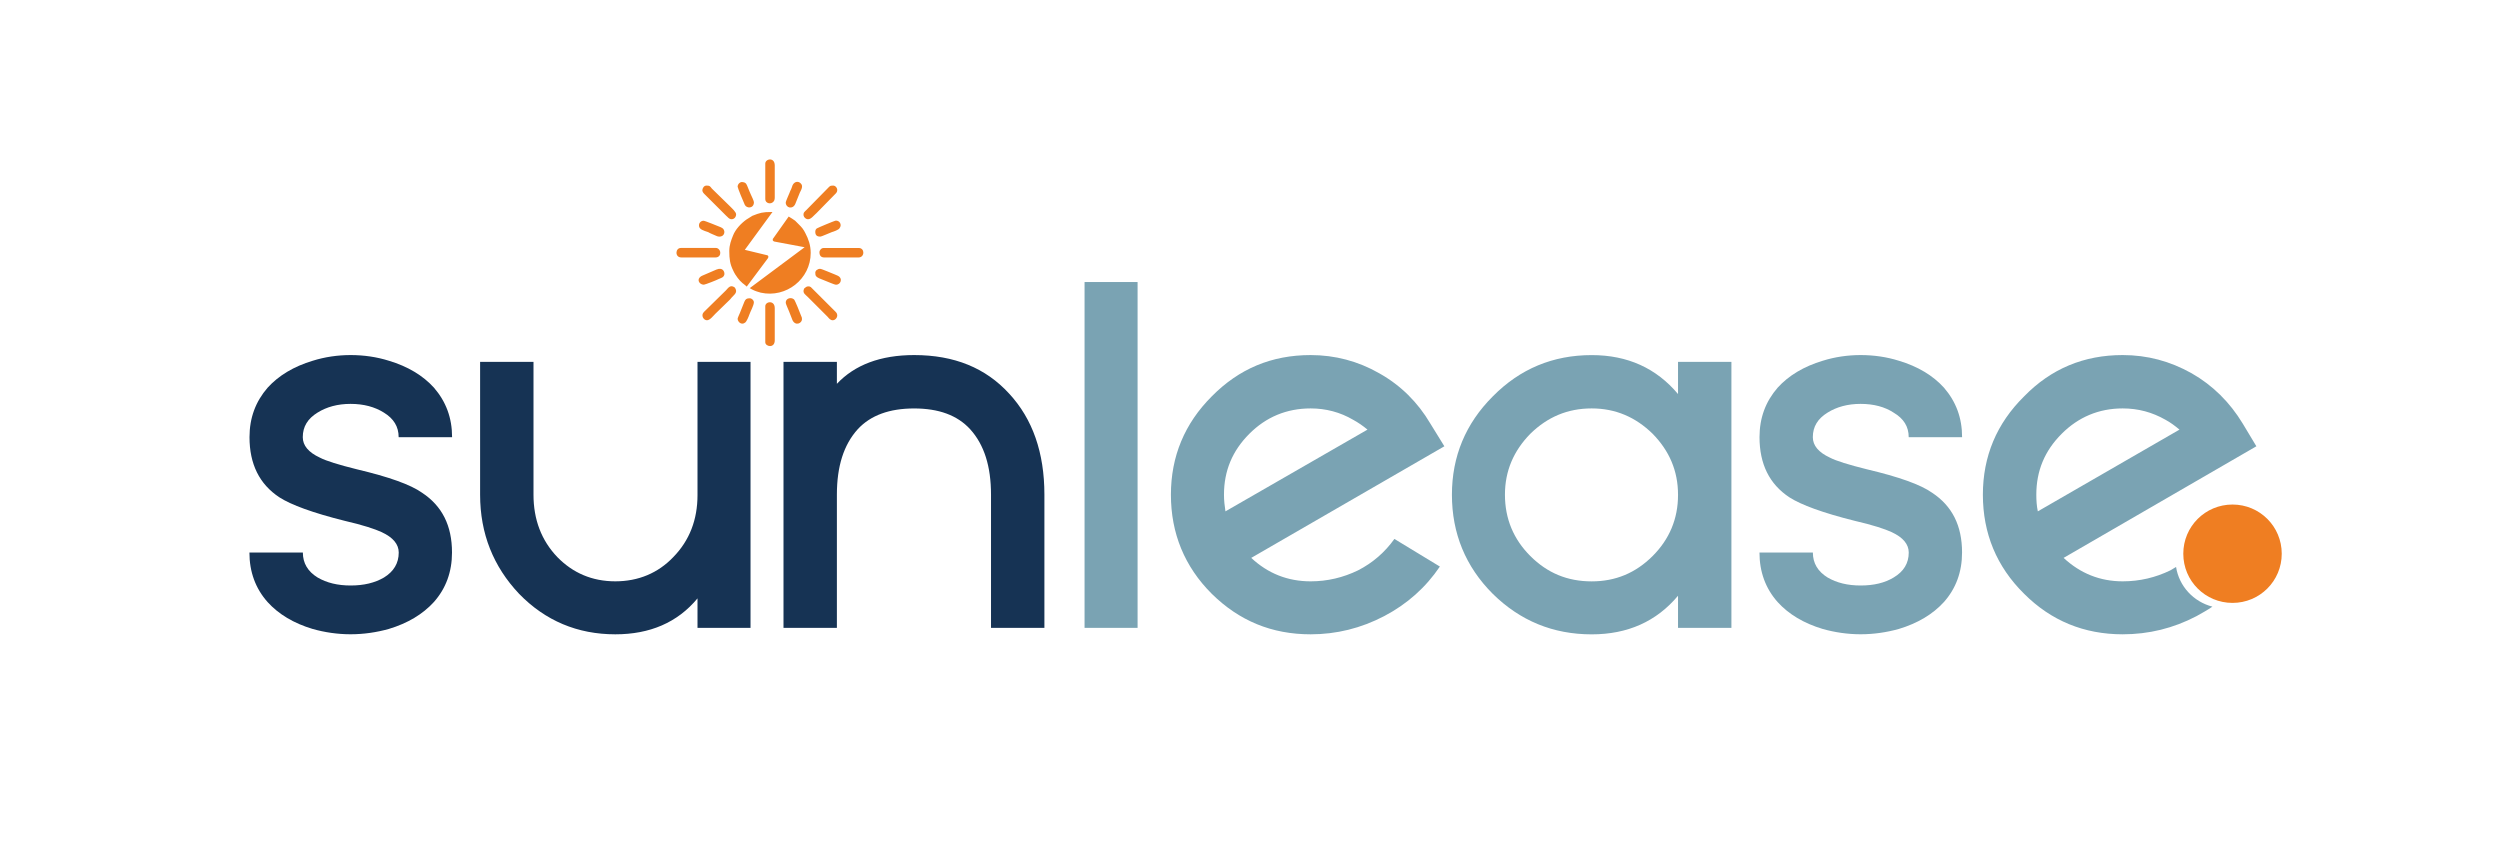 <?xml version="1.0" encoding="utf-8"?>
<!-- Generator: Adobe Illustrator 26.0.2, SVG Export Plug-In . SVG Version: 6.00 Build 0)  -->
<svg version="1.1" id="Layer_1" xmlns="http://www.w3.org/2000/svg" xmlns:xlink="http://www.w3.org/1999/xlink" x="0px" y="0px"
	 viewBox="0 0 612 210.48" style="enable-background:new 0 0 612 210.48;" xml:space="preserve">
<style type="text/css">
	.st0{fill:#163354;}
	.st1{fill:#7AA3B3;}
	.st2{fill:#EF7E22;}
	.st3{fill-rule:evenodd;clip-rule:evenodd;fill:#EF7E22;}
</style>
<g>
	<path class="st0" d="M74.14,135.27c0,2.59,1.21,4.63,3.62,6.11c2.23,1.3,4.91,1.95,8.07,1.95c3.25,0,5.93-0.65,8.16-1.95
		c2.41-1.48,3.62-3.52,3.62-6.11c0-2.04-1.39-3.71-4.17-5c-1.58-0.74-4.64-1.76-9.09-2.78c-7.79-1.95-13.07-3.89-15.95-5.74
		c-4.91-3.24-7.32-8.15-7.32-14.73c0-4.72,1.48-8.71,4.45-12.13c2.69-2.96,6.4-5.19,11.03-6.58c2.97-0.93,6.12-1.39,9.27-1.39
		c3.25,0,6.4,0.46,9.36,1.39c4.64,1.39,8.34,3.61,11.03,6.58c2.97,3.43,4.45,7.41,4.45,12.13H97.59c0-2.59-1.21-4.54-3.62-6.02
		c-2.23-1.39-4.91-2.13-8.16-2.13c-3.15,0-5.84,0.74-8.07,2.13c-2.41,1.48-3.62,3.43-3.62,6.02c0,2.04,1.39,3.71,4.17,5
		c1.58,0.83,4.64,1.76,9.09,2.87c7.79,1.85,13.07,3.71,15.95,5.74c4.91,3.24,7.32,8.06,7.32,14.63c0,4.72-1.48,8.8-4.45,12.13
		c-2.69,2.96-6.4,5.19-11.03,6.58c-2.97,0.83-6.12,1.3-9.36,1.3c-3.15,0-6.3-0.46-9.27-1.3c-4.64-1.39-8.34-3.61-11.03-6.58
		c-2.97-3.33-4.45-7.41-4.45-12.13H74.14z"/>
	<path class="st0" d="M170.75,146.48c-4.91,5.93-11.68,8.8-20.12,8.8c-9.27,0-17.15-3.33-23.55-9.91
		c-6.3-6.67-9.55-14.73-9.55-24.27V88.59h13.07v32.51c0,6.11,1.95,11.21,5.84,15.28c3.8,3.89,8.53,5.93,14.19,5.93
		c5.66,0,10.48-2.04,14.19-5.93c3.99-4.08,5.93-9.17,5.93-15.19v-32.6h12.98v65.12h-12.98V146.48z"/>
	<path class="st0" d="M204.87,88.59v5.37c4.36-4.63,10.66-7.04,18.91-7.04c9.83,0,17.52,3.15,23.27,9.45
		c5.75,6.21,8.62,14.45,8.62,24.73v32.6H242.6v-32.6c0-6.95-1.67-12.23-5.1-16.02c-3.15-3.43-7.7-5.09-13.72-5.09
		s-10.66,1.67-13.81,5.09c-3.43,3.8-5.1,9.08-5.1,16.02v32.6h-13.07V88.59H204.87z"/>
	<rect x="265.5" y="69.04" class="st1" width="12.98" height="84.66"/>
	<path class="st1" d="M299.99,125.18l34.77-20.01c-1.11-0.93-2.32-1.76-3.52-2.41c-3.15-1.85-6.68-2.78-10.38-2.78
		c-5.93,0-10.94,2.13-15.02,6.21c-4.17,4.17-6.21,9.08-6.21,14.91C299.62,122.49,299.8,123.88,299.99,125.18L299.99,125.18z
		 M338.84,150.83c-5.66,2.96-11.68,4.45-17.99,4.45c-9.55,0-17.52-3.33-24.2-9.91c-6.68-6.67-10.01-14.82-10.01-24.27
		c0-9.36,3.34-17.41,10.01-24.08c6.68-6.76,14.65-10.1,24.2-10.1c5.93,0,11.59,1.48,16.78,4.45c5.28,2.96,9.46,7.13,12.52,12.32
		l3.43,5.56l-47.28,27.32c4.08,3.8,8.9,5.74,14.56,5.74c4.08,0,7.97-0.93,11.59-2.69c3.62-1.85,6.58-4.45,8.9-7.69l11.13,6.76
		C349.04,143.79,344.49,147.87,338.84,150.83L338.84,150.83z"/>
	<path class="st1" d="M410.78,121.1c0-5.84-2.13-10.74-6.21-14.91c-4.17-4.08-9.09-6.21-14.93-6.21c-5.93,0-10.85,2.13-15.02,6.21
		c-4.08,4.17-6.21,9.08-6.21,14.91c0,5.93,2.13,10.93,6.21,15.01c4.17,4.17,9.09,6.21,15.02,6.21c5.84,0,10.75-2.04,14.93-6.21
		c4.08-4.08,6.21-9.08,6.21-14.91V121.1z M410.78,96.46v-7.87h13.07v65.12h-13.07v-7.87c-5.28,6.3-12.33,9.45-21.14,9.45
		c-9.46,0-17.52-3.33-24.2-9.91c-6.68-6.67-10.01-14.82-10.01-24.27c0-9.36,3.34-17.41,10.01-24.08c6.68-6.76,14.74-10.1,24.2-10.1
		C398.45,86.92,405.5,90.16,410.78,96.46L410.78,96.46z"/>
	<path class="st1" d="M443.79,135.27c0,2.59,1.21,4.63,3.62,6.11c2.23,1.3,4.91,1.95,8.07,1.95c3.24,0,5.93-0.65,8.07-1.95
		c2.5-1.48,3.71-3.52,3.71-6.11c0-2.04-1.39-3.71-4.17-5c-1.58-0.74-4.64-1.76-9.09-2.78c-7.79-1.95-13.07-3.89-15.95-5.74
		c-4.91-3.24-7.32-8.15-7.32-14.73c0-4.72,1.48-8.71,4.45-12.13c2.69-2.96,6.4-5.19,11.03-6.58c2.97-0.93,6.12-1.39,9.27-1.39
		c3.24,0,6.4,0.46,9.36,1.39c4.64,1.39,8.34,3.61,11.03,6.58c2.97,3.43,4.45,7.41,4.45,12.13h-13.07c0-2.59-1.21-4.54-3.71-6.02
		c-2.13-1.39-4.82-2.13-8.07-2.13c-3.15,0-5.84,0.74-8.07,2.13c-2.41,1.48-3.62,3.43-3.62,6.02c0,2.04,1.39,3.71,4.17,5
		c1.58,0.83,4.64,1.76,9.09,2.87c7.79,1.85,13.07,3.71,15.95,5.74c4.91,3.24,7.32,8.06,7.32,14.63c0,4.72-1.48,8.8-4.45,12.13
		c-2.69,2.96-6.4,5.19-11.03,6.58c-2.97,0.83-6.12,1.3-9.36,1.3c-3.15,0-6.3-0.46-9.27-1.3c-4.64-1.39-8.34-3.61-11.03-6.58
		c-2.97-3.33-4.45-7.41-4.45-12.13H443.79z"/>
	<path class="st1" d="M498.49,121.1c0-5.84,2.04-10.74,6.21-14.91c4.08-4.08,9.09-6.21,14.93-6.21c3.8,0,7.23,0.93,10.48,2.78
		c1.21,0.65,2.32,1.48,3.43,2.41l-34.68,20.01C498.58,123.88,498.49,122.49,498.49,121.1L498.49,121.1z M532.7,138.79
		c-0.46,0.28-0.93,0.56-1.39,0.83c-3.62,1.76-7.51,2.69-11.68,2.69c-5.56,0-10.38-1.95-14.46-5.74l47.19-27.32l-3.34-5.56
		c-3.15-5.19-7.32-9.36-12.52-12.32c-5.28-2.96-10.85-4.45-16.87-4.45c-9.46,0-17.52,3.33-24.11,10.1
		c-6.77,6.67-10.11,14.73-10.11,24.08c0,9.45,3.34,17.6,10.11,24.27c6.58,6.58,14.65,9.91,24.11,9.91c6.4,0,12.42-1.48,18.08-4.45
		c1.3-0.74,2.69-1.48,3.89-2.32C536.97,147.31,533.44,143.52,532.7,138.79L532.7,138.79z"/>
	<path class="st2" d="M558.57,135.55c0,6.67-5.38,12.04-12.05,12.04s-12.05-5.37-12.05-12.04s5.38-12.04,12.05-12.04
		S558.57,128.88,558.57,135.55L558.57,135.55z"/>
	<path class="st3" d="M178.53,61.45c0,1.95,0.19,3.24,0.93,4.72c0.28,0.65,0.74,1.39,1.11,1.85c0.46,0.56,0.65,0.83,1.21,1.3
		c0.19,0.09,0.19,0.19,0.37,0.28c0.19,0.19,0.46,0.37,0.65,0.56l0,0l5.19-6.95c0-0.09,0.09-0.19,0.09-0.19
		c0.09-0.28-0.09-0.56-0.37-0.56l-5.38-1.3l6.77-9.26h-0.28c-2.13,0-2.78,0.19-4.64,0.93l-1.48,0.93c-1.3,0.93-2.69,2.41-3.25,3.89
		C179,58.76,178.53,59.97,178.53,61.45L178.53,61.45z M183.54,70.53c0.28,0.19,0.65,0.37,0.83,0.46c0.56,0.28,1.21,0.46,1.85,0.65
		c6.21,1.39,12.24-3.33,12.24-9.73c0-1.85-0.56-3.43-1.3-4.82c-0.46-0.93-0.83-1.39-1.58-2.13l-0.93-0.93
		c-0.46-0.37-1.02-0.65-1.58-1.02l-3.8,5.37c-0.09,0.09-0.09,0.09-0.09,0.19c-0.09,0.28,0.09,0.46,0.37,0.56l7.42,1.39L183.54,70.53
		z M166.76,63.02h8.44c0.65,0,1.11-0.46,1.11-1.02c0.09-0.65-0.46-1.3-1.02-1.3h-8.62C165.28,60.71,165.18,63.02,166.76,63.02
		L166.76,63.02z M173.06,78.4c0.74,0,1.48-1.02,2.04-1.57l3.62-3.52c0.28-0.37,0.56-0.65,0.83-0.93c0.28-0.28,0.65-0.65,0.65-1.11
		c0-0.28-0.19-0.74-0.28-0.83c-0.19-0.19-0.56-0.37-0.83-0.37c-0.65,0-1.02,0.65-1.39,1.02l-5.38,5.28
		C171.49,77.2,172.23,78.4,173.06,78.4L173.06,78.4z M197.82,53.67c0.74,0,1.39-0.93,2.04-1.48l4.45-4.54
		c0.28-0.28,0.65-0.56,0.65-1.11c0-0.56-0.46-1.11-1.02-1.11c-0.83,0-0.83,0.19-1.48,0.83l-5.1,5.19c-0.37,0.37-0.74,0.56-0.65,1.3
		C196.8,53.21,197.26,53.67,197.82,53.67L197.82,53.67z M200.6,61.73c0,0.83,0.37,1.3,1.21,1.3h8.34c1.58,0,1.58-2.32,0.09-2.32
		h-8.62C201.06,60.71,200.6,61.26,200.6,61.73L200.6,61.73z M187.34,74.97v8.8c0,1.11,2.32,1.57,2.32-0.46v-7.87
		C189.66,73.4,187.34,73.77,187.34,74.97L187.34,74.97z M187.34,40.05v8.71c0,1.02,1.39,1.39,2.04,0.56
		c0.19-0.19,0.28-0.56,0.28-1.02v-7.78C189.66,38.38,187.34,38.85,187.34,40.05L187.34,40.05z M179.09,53.67
		c0.65,0,1.11-0.56,1.11-1.2c0-0.56-0.93-1.39-1.48-1.95l-4.45-4.35c-0.46-0.56-0.46-0.74-1.3-0.74c-0.56,0-0.93,0.46-1.02,1.02
		c-0.09,0.56,0.37,0.93,0.74,1.3l5.1,5.09C178.16,53.11,178.44,53.67,179.09,53.67L179.09,53.67z M203.85,78.4
		c0.56,0,1.11-0.56,1.11-1.2c0-0.56-0.37-0.83-0.74-1.2l-5.75-5.74c-0.46-0.28-1.02-0.19-1.39,0.19c-0.28,0.19-0.28,0.28-0.37,0.65
		c-0.09,0.74,0.46,1.02,1.11,1.67l4.82,4.82C202.92,77.94,203.29,78.4,203.85,78.4L203.85,78.4z M171.02,68.58
		c0,0.56,0.56,1.11,1.3,1.11c0.28,0,3.34-1.2,3.62-1.39c0.65-0.28,1.21-0.37,1.39-1.11c0.09-0.65-0.37-1.85-1.95-1.2l-3.43,1.48
		C171.49,67.65,171.02,68.03,171.02,68.58L171.02,68.58z M199.58,66.73c0,0.83,0.19,1.02,0.93,1.39c0.46,0.19,0.93,0.37,1.39,0.56
		c0.56,0.19,2.32,1.02,2.78,1.02c1.11,0,1.76-1.57,0.37-2.22c-0.19-0.09-0.46-0.19-0.65-0.28c-0.56-0.19-3.24-1.39-3.62-1.39
		c-0.37,0-0.56,0.09-0.83,0.28C199.77,66.17,199.58,66.54,199.58,66.73L199.58,66.73z M199.58,56.72c0,0.83,0.37,1.2,1.21,1.2
		c0.37,0,2.32-0.93,2.87-1.11c0.37-0.09,1.67-0.56,1.85-0.93c0.74-0.93-0.09-2.04-1.02-1.85c-0.37,0.09-4.17,1.67-4.45,1.85
		C199.77,55.98,199.58,56.35,199.58,56.72L199.58,56.72z M192.35,74.05c0,0.46,0.65,1.67,0.83,2.22l0.83,2.13
		c0.74,1.48,2.32,0.74,2.32-0.28c0-0.37-0.09-0.56-0.19-0.74c-0.28-0.74-1.48-3.8-1.76-4.08C193.65,72.66,192.35,73.03,192.35,74.05
		L192.35,74.05z M192.35,49.59c0,1.3,1.67,1.76,2.32,0.37l0.56-1.39c0.19-0.46,0.37-0.93,0.56-1.39c0.37-0.74,0.93-1.67,0.19-2.32
		c-0.56-0.56-1.48-0.46-1.95,0.46c-0.19,0.46-0.28,0.93-0.56,1.39C193.37,47.09,192.35,49.22,192.35,49.59L192.35,49.59z
		 M180.57,78.03c0,0.74,0.93,1.67,1.85,0.93c0.37-0.28,0.83-1.39,1.02-1.95c0.28-0.83,1.11-2.22,1.11-3.06
		c0-0.37-0.46-0.93-1.02-0.93c-0.74,0-1.02,0.19-1.3,0.83l-1.11,2.78C181.04,76.82,180.57,77.84,180.57,78.03L180.57,78.03z
		 M176.03,57.93c1.58,0,1.58-1.67,0.74-2.13c-0.09-0.09-0.28-0.09-0.37-0.19c-0.74-0.28-3.8-1.57-4.17-1.57
		c-0.65,0-1.21,0.56-1.11,1.3c0.09,0.83,1.11,1.11,2.23,1.48c0.28,0.19,0.56,0.28,0.93,0.46l1.3,0.56
		C175.75,57.84,175.85,57.93,176.03,57.93L176.03,57.93z M180.57,45.7c0,0.28,1.48,3.89,1.76,4.45c0.46,0.93,2.23,0.93,2.23-0.65
		c0-0.28-0.56-1.48-0.74-1.85c-0.28-0.56-0.46-1.11-0.74-1.76c-0.28-0.65-0.37-1.2-1.21-1.3C181.22,44.41,180.57,45.05,180.57,45.7
		L180.57,45.7z"/>
</g>
</svg>
